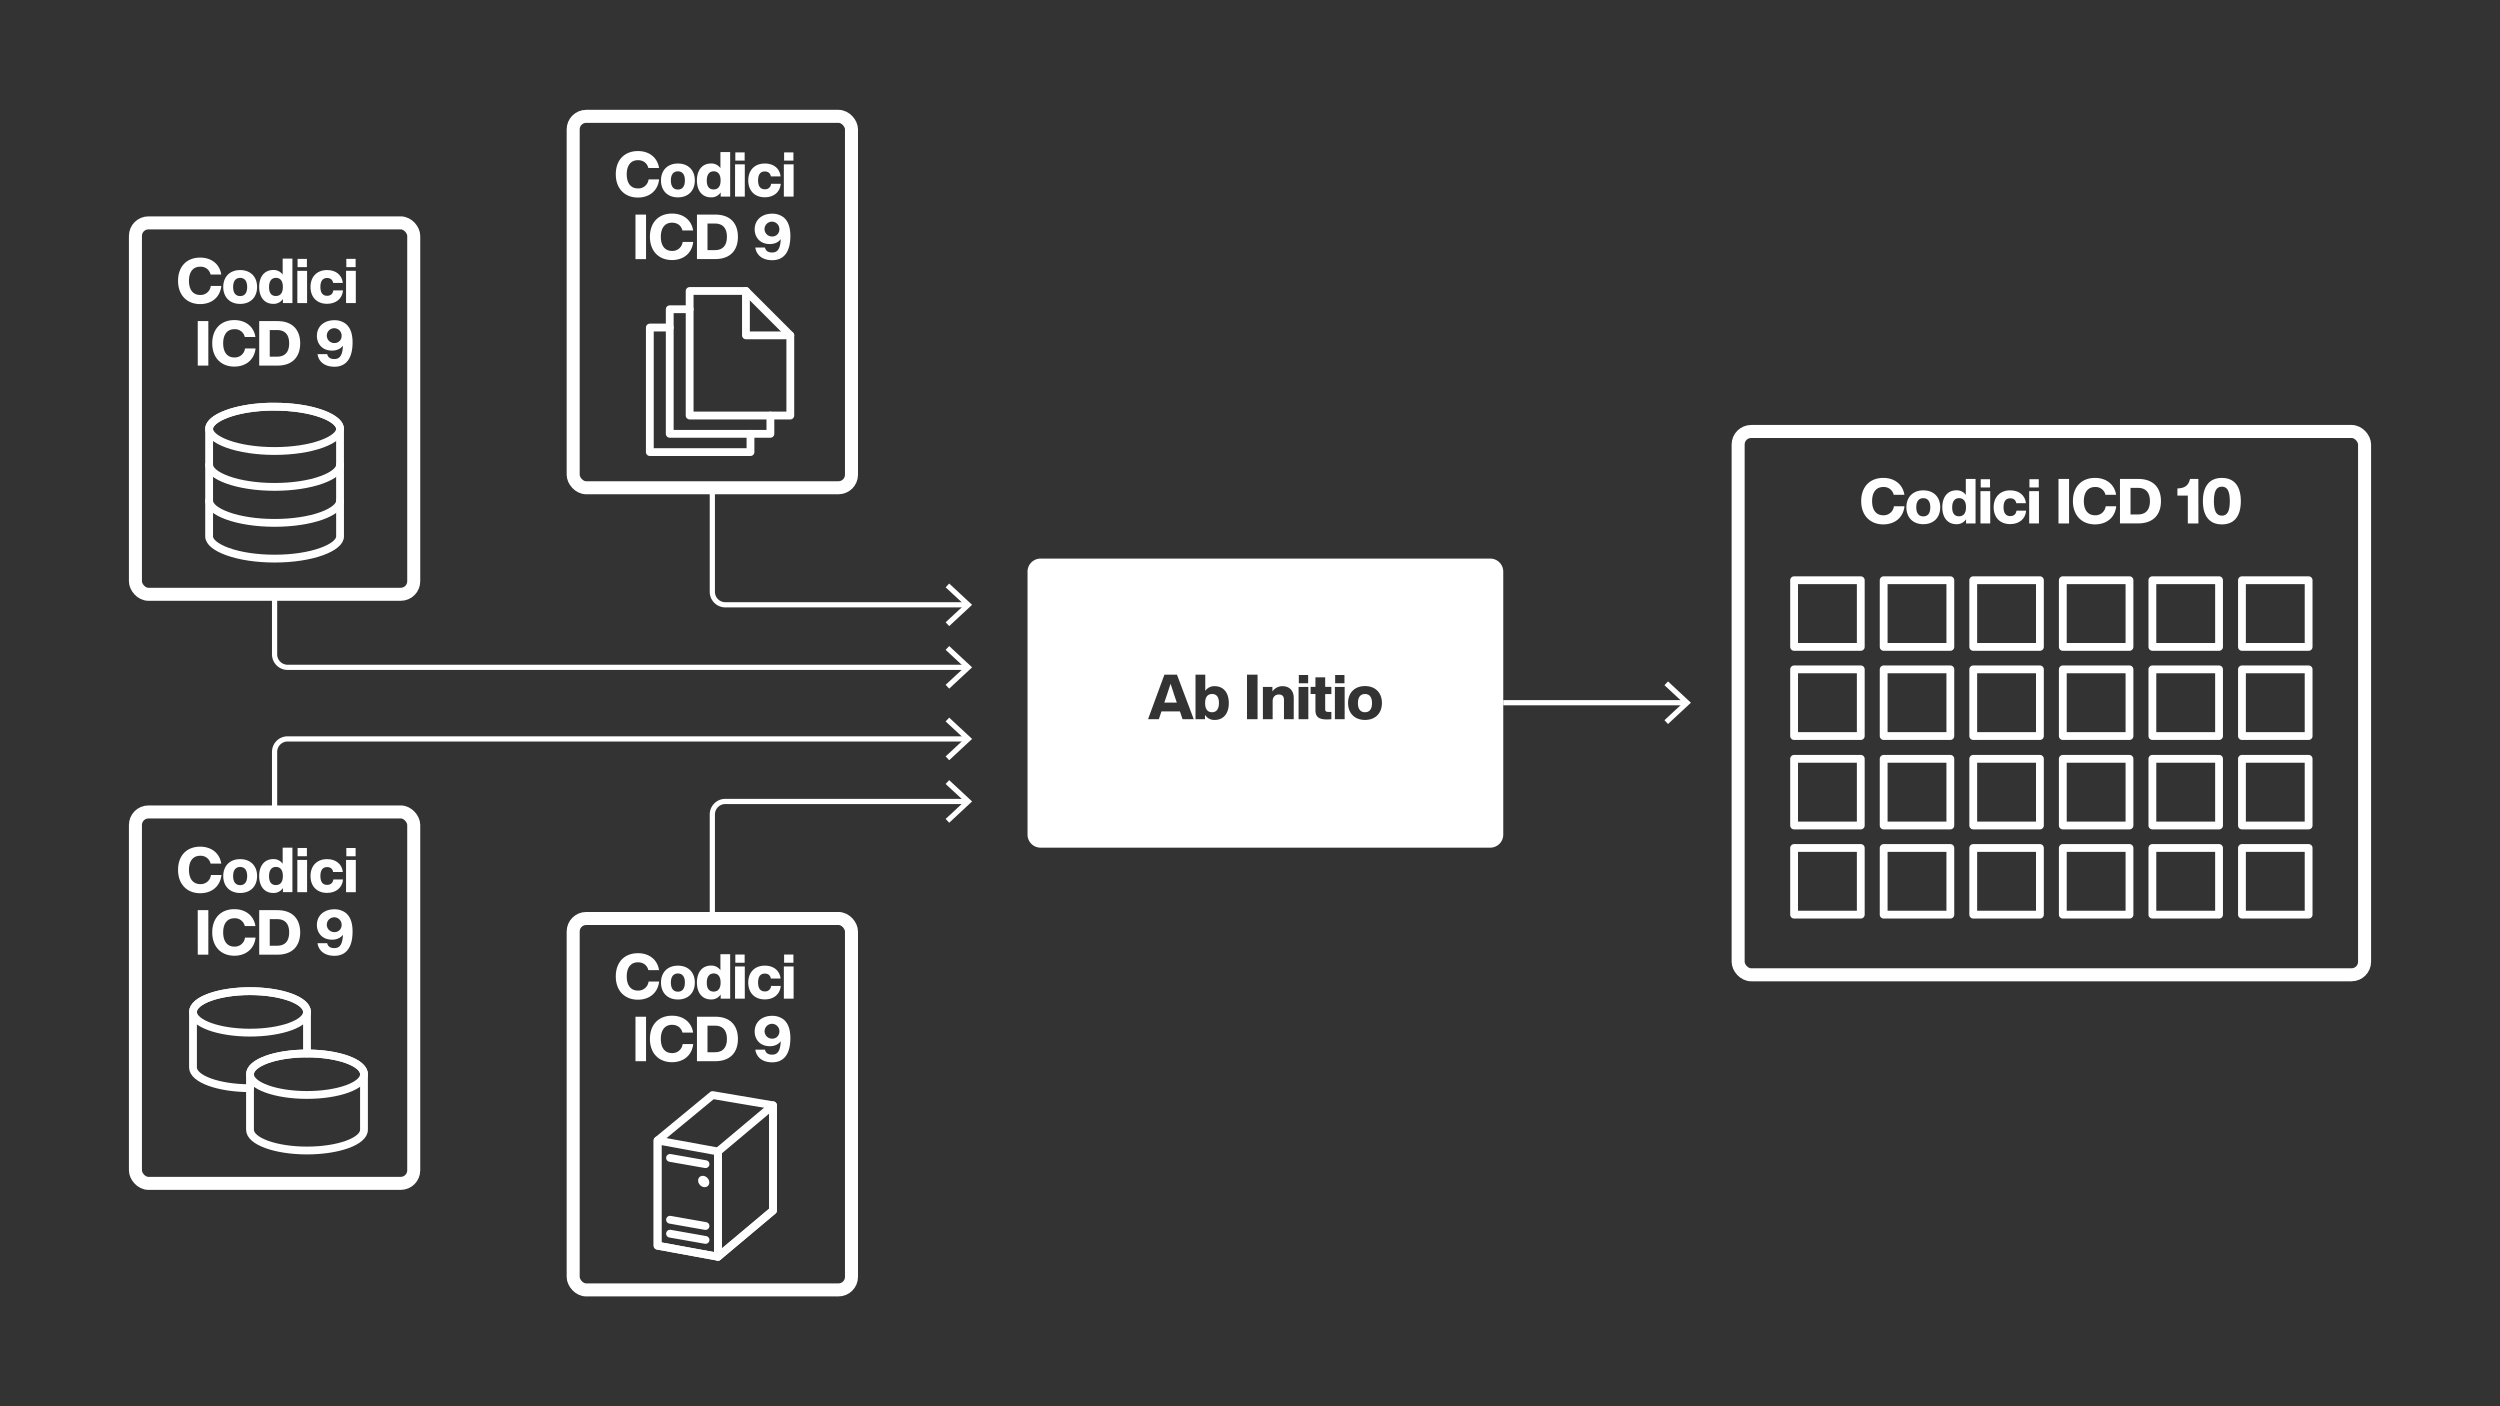 <svg id="art" xmlns="http://www.w3.org/2000/svg" viewBox="0 0 1920 1080"><rect x="0" y="0" width="1920" height="1080" fill="#333333" stroke="none"/><line x1="1154.5" y1="539.68" x2="1294.28" y2="539.68" fill="none" stroke="#fff" stroke-miterlimit="10" stroke-width="4"/><polygon points="1281.03 556.04 1278.3 553.11 1292.75 539.68 1278.3 526.25 1281.03 523.32 1298.62 539.68 1281.03 556.04" fill="#fff"/><path d="M210.88,456.42v46.09a10,10,0,0,0,10,10H742.24" fill="none" stroke="#fff" stroke-miterlimit="10" stroke-width="4"/><polygon points="728.98 528.87 726.25 525.94 740.7 512.52 726.25 499.09 728.98 496.16 746.57 512.52 728.98 528.87" fill="#fff"/><path d="M210.88,623.58V577.49a10,10,0,0,1,10-10H742.24" fill="none" stroke="#fff" stroke-miterlimit="10" stroke-width="4"/><polygon points="728.98 583.85 726.25 580.91 740.7 567.49 726.25 554.06 728.98 551.13 746.57 567.49 728.98 583.85" fill="#fff"/><path d="M547.07,374.6v79.89a10,10,0,0,0,10,10H742.24" fill="none" stroke="#fff" stroke-miterlimit="10" stroke-width="4"/><polygon points="728.98 480.85 726.25 477.92 740.7 464.5 726.25 451.07 728.98 448.14 746.57 464.5 728.98 480.85" fill="#fff"/><path d="M547.07,705.4V625.51a10,10,0,0,1,10-10H742.24" fill="none" stroke="#fff" stroke-miterlimit="10" stroke-width="4"/><polygon points="728.98 631.87 726.25 628.93 740.7 615.51 726.25 602.08 728.98 599.15 746.57 615.51 728.98 631.87" fill="#fff"/><rect x="440.2" y="89.35" width="213.74" height="285.25" rx="10" fill="none" stroke="#fff" stroke-miterlimit="10" stroke-width="10"/><path d="M472.93,133.88c0-11,6.63-17.86,17.05-17.86,8.11,0,14.83,4.46,16.17,13h-8.21c-1.05-4-4.12-6-8-6-5.52,0-8.6,4.08-8.6,10.85s3.08,10.84,8.6,10.84a7.86,7.86,0,0,0,8.16-6.91h8.11c-1.06,9.12-7.87,13.92-16.27,13.92C479.8,151.73,472.93,144.87,472.93,133.88Z" fill="#fff"/><path d="M507.63,138.58c0-7.87,5.09-13,13-13s13,5.09,13,13-5.08,13-13,13S507.63,146.45,507.63,138.58Zm18.39,0c0-4.7-2.06-7-5.38-7s-5.42,2.26-5.42,7,2.06,7,5.42,7S526,143.29,526,138.58Z" fill="#fff"/><path d="M560.77,116.79V151h-7.3v-3.22a8.42,8.42,0,0,1-7.44,3.79c-6.72,0-10.8-5.09-10.8-13s4.08-13,10.8-13a8.42,8.42,0,0,1,7.25,3.55V116.79Zm-7.35,21.79c0-4.7-2-7-5.33-7s-5.28,2.45-5.28,7.15,2,6.77,5.28,6.77S553.42,143.29,553.42,138.58Z" fill="#fff"/><path d="M564.54,126.2H572V151h-7.49Zm.19-9.17h7.16v6.33h-7.16Z" fill="#fff"/><path d="M574.66,138.58c0-7.87,4.94-13,12.72-13,6.81,0,11.42,3.79,12.09,9.89H592c-.43-2.64-2.25-3.79-4.65-3.79-3.17,0-5.14,2.11-5.14,6.86s2,6.82,5.14,6.82a4.4,4.4,0,0,0,4.8-4.18h7.44c-.53,6.39-5.38,10.32-12.24,10.32C579.65,151.54,574.66,146.45,574.66,138.58Z" fill="#fff"/><path d="M602,126.2h7.49V151H602Zm.19-9.17h7.15v6.33h-7.15Z" fill="#fff"/><path d="M488.05,164.79h8.11V199h-8.11Z" fill="#fff"/><path d="M499.14,181.88c0-11,6.63-17.86,17-17.86,8.12,0,14.84,4.46,16.18,13h-8.21c-1-4-4.13-6-8-6-5.52,0-8.59,4.08-8.59,10.85s3.07,10.84,8.59,10.84a7.85,7.85,0,0,0,8.16-6.91h8.12c-1.06,9.12-7.88,13.92-16.28,13.92C506,199.73,499.14,192.87,499.14,181.88Z" fill="#fff"/><path d="M566.73,181.88c0,10.22-5.76,17.09-17.47,17.09h-14V164.79h14C561,164.79,566.73,171.65,566.73,181.88Zm-8.44,0c0-7.11-3.61-10.23-9.17-10.23h-5.76V192.1h5.76C554.68,192.1,558.29,189,558.29,181.88Z" fill="#fff"/><path d="M607,181.25c0,11.71-4.61,18.58-13.92,18.58-7.16,0-12-3.5-13-9.7h7.44c.57,2.64,2.49,3.79,5.47,3.79,4.27,0,6.29-2.92,6.62-10.27-1.77,2.4-4.7,3.79-8.4,3.79-7.77,0-11.62-5.52-11.62-11.23,0-7.49,5.72-12.1,13.35-12.1a14.12,14.12,0,0,1,8.45,2.5C605.28,169.49,607,174.53,607,181.25ZM598.55,176a5.69,5.69,0,1,0-5.66,5.62A5.37,5.37,0,0,0,598.55,176Z" fill="#fff"/><rect x="440.2" y="705.4" width="213.74" height="285.25" rx="10" fill="none" stroke="#fff" stroke-miterlimit="10" stroke-width="10"/><path d="M472.93,749.92c0-11,6.63-17.86,17.05-17.86,8.11,0,14.83,4.46,16.17,13h-8.21c-1.05-4-4.12-6-8-6-5.52,0-8.6,4.08-8.6,10.85s3.08,10.85,8.6,10.85a7.87,7.87,0,0,0,8.16-6.92h8.11c-1.06,9.12-7.87,13.93-16.27,13.93C479.8,767.78,472.93,760.91,472.93,749.92Z" fill="#fff"/><path d="M507.63,754.62c0-7.87,5.09-13,13-13s13,5.09,13,13-5.08,13-13,13S507.63,762.5,507.63,754.62Zm18.39,0c0-4.7-2.06-7-5.38-7s-5.42,2.26-5.42,7,2.06,7,5.42,7S526,759.33,526,754.62Z" fill="#fff"/><path d="M560.77,732.83V767h-7.3v-3.22a8.42,8.42,0,0,1-7.44,3.79c-6.72,0-10.8-5.08-10.8-13s4.08-13,10.8-13a8.42,8.42,0,0,1,7.25,3.55V732.83Zm-7.35,21.79c0-4.7-2-7-5.33-7s-5.28,2.45-5.28,7.15,2,6.77,5.28,6.77S553.42,759.33,553.42,754.62Z" fill="#fff"/><path d="M564.54,742.24H572V767h-7.49Zm.19-9.17h7.16v6.33h-7.16Z" fill="#fff"/><path d="M574.66,754.62c0-7.87,4.94-13,12.72-13,6.81,0,11.42,3.79,12.09,9.89H592c-.43-2.64-2.25-3.79-4.65-3.79-3.17,0-5.14,2.11-5.14,6.86s2,6.82,5.14,6.82a4.4,4.4,0,0,0,4.8-4.18h7.44c-.53,6.39-5.38,10.32-12.24,10.32C579.65,767.58,574.66,762.5,574.66,754.62Z" fill="#fff"/><path d="M602,742.24h7.49V767H602Zm.19-9.17h7.15v6.33h-7.15Z" fill="#fff"/><path d="M488.05,780.83h8.11V815h-8.11Z" fill="#fff"/><path d="M499.14,797.92c0-11,6.63-17.86,17-17.86,8.12,0,14.84,4.46,16.18,13h-8.21c-1-4-4.13-6-8-6-5.52,0-8.59,4.08-8.59,10.85s3.07,10.85,8.59,10.85a7.86,7.86,0,0,0,8.16-6.92h8.12c-1.06,9.12-7.88,13.93-16.28,13.93C506,815.78,499.14,808.91,499.14,797.92Z" fill="#fff"/><path d="M566.73,797.92c0,10.22-5.76,17.09-17.47,17.09h-14V780.83h14C561,780.83,566.73,787.69,566.73,797.92Zm-8.44,0c0-7.11-3.61-10.23-9.17-10.23h-5.76v20.45h5.76C554.68,808.14,558.29,805,558.29,797.92Z" fill="#fff"/><path d="M607,797.29c0,11.72-4.61,18.58-13.92,18.58-7.16,0-12-3.5-13-9.7h7.44c.57,2.64,2.49,3.8,5.47,3.8,4.27,0,6.29-2.93,6.62-10.28-1.77,2.4-4.7,3.8-8.4,3.8-7.77,0-11.62-5.52-11.62-11.24,0-7.49,5.72-12.09,13.35-12.09a14.12,14.12,0,0,1,8.45,2.49C605.28,785.53,607,790.57,607,797.29Zm-8.41-5.23a5.69,5.69,0,1,0-5.66,5.62A5.37,5.37,0,0,0,598.55,792.06Z" fill="#fff"/><rect x="104.01" y="171.17" width="213.74" height="285.25" rx="10" fill="none" stroke="#fff" stroke-miterlimit="10" stroke-width="10"/><path d="M136.75,215.69c0-11,6.62-17.86,17-17.86,8.11,0,14.83,4.47,16.18,13h-8.21a7.7,7.7,0,0,0-8-6c-5.52,0-8.59,4.08-8.59,10.85s3.07,10.85,8.59,10.85a7.86,7.86,0,0,0,8.16-6.91h8.11c-1.05,9.12-7.87,13.92-16.27,13.92C143.61,233.55,136.75,226.69,136.75,215.69Z" fill="#fff"/><path d="M171.45,220.4c0-7.88,5.09-13,13-13s13,5.08,13,13-5.09,13-13,13S171.45,228.27,171.45,220.4Zm18.38,0c0-4.71-2.06-7-5.37-7s-5.43,2.25-5.43,7,2.07,7,5.43,7S189.83,225.1,189.83,220.4Z" fill="#fff"/><path d="M224.58,198.6v34.18h-7.3v-3.21a8.42,8.42,0,0,1-7.44,3.79c-6.72,0-10.8-5.09-10.8-13s4.08-13,10.8-13a8.39,8.39,0,0,1,7.25,3.55V198.6Zm-7.34,21.8c0-4.71-2-7-5.33-7s-5.28,2.44-5.28,7.15,2,6.77,5.28,6.77S217.24,225.1,217.24,220.4Z" fill="#fff"/><path d="M228.36,208h7.48v24.77h-7.48Zm.19-9.17h7.15v6.34h-7.15Z" fill="#fff"/><path d="M238.47,220.4c0-7.88,4.94-13,12.72-13,6.82,0,11.43,3.79,12.1,9.88h-7.44c-.44-2.64-2.26-3.79-4.66-3.79-3.17,0-5.14,2.11-5.14,6.87s2,6.81,5.14,6.81c2.5,0,4.46-1.24,4.8-4.17h7.44c-.53,6.38-5.38,10.32-12.24,10.32C243.46,233.36,238.47,228.27,238.47,220.4Z" fill="#fff"/><path d="M265.77,208h7.49v24.77h-7.49Zm.19-9.17h7.16v6.34H266Z" fill="#fff"/><path d="M151.86,246.6H160v34.18h-8.12Z" fill="#fff"/><path d="M163,263.69c0-11,6.62-17.86,17-17.86,8.11,0,14.83,4.47,16.17,13H188a7.7,7.7,0,0,0-8-6c-5.52,0-8.6,4.08-8.6,10.85s3.08,10.85,8.6,10.85a7.86,7.86,0,0,0,8.16-6.91h8.11c-1.06,9.12-7.87,13.92-16.27,13.92C169.82,281.55,163,274.69,163,263.69Z" fill="#fff"/><path d="M230.55,263.69c0,10.23-5.76,17.09-17.48,17.09h-14V246.6h14C224.79,246.6,230.55,253.47,230.55,263.69Zm-8.45,0c0-7.1-3.6-10.22-9.17-10.22h-5.76v20.45h5.76C218.5,273.92,222.1,270.8,222.1,263.69Z" fill="#fff"/><path d="M270.77,263.07c0,11.71-4.61,18.58-13.92,18.58-7.15,0-12.05-3.51-13-9.7h7.44c.58,2.64,2.5,3.79,5.47,3.79,4.28,0,6.29-2.93,6.63-10.27-1.78,2.4-4.71,3.79-8.4,3.79-7.78,0-11.62-5.52-11.62-11.23,0-7.49,5.71-12.1,13.35-12.1a14,14,0,0,1,8.44,2.5C269.09,251.31,270.77,256.35,270.77,263.07Zm-8.4-5.23a5.69,5.69,0,1,0-5.66,5.61A5.38,5.38,0,0,0,262.37,257.84Z" fill="#fff"/><path d="M261.14,329.36c0-3.34-3.36-6.75-9.39-9.65l-.71-.33c-.48-.22-1-.44-1.48-.65q-1.16-.48-2.4-.93c-9.66-3.52-22.54-5.46-36.28-5.46H209.6l-2.56,0c-1.27,0-2.53.09-3.78.16-10.83.58-20.8,2.39-28.65,5.25-8.89,3.23-14,7.44-14,11.56V412c0,4.11,5.1,8.33,14,11.56,9.66,3.52,22.54,5.46,36.27,5.46s26.62-1.94,36.28-5.46c8.89-3.23,14-7.45,14-11.56Z" fill="none" stroke="#fff" stroke-linecap="round" stroke-linejoin="round" stroke-width="6"/><path d="M174.61,340.92c9.66,3.52,22.54,5.45,36.27,5.45s26.62-1.93,36.28-5.45c8.89-3.24,14-7.45,14-11.56,0-3.34-3.36-6.75-9.39-9.65l-.71-.33c-.48-.22-1-.44-1.48-.65q-1.16-.48-2.4-.93c-9.66-3.52-22.54-5.46-36.28-5.46H209.6l-2.56,0c-1.27,0-2.53.09-3.78.16-10.83.58-20.8,2.39-28.65,5.25-8.89,3.23-14,7.44-14,11.56S165.72,337.68,174.61,340.92Z" fill="none" stroke="#fff" stroke-linecap="round" stroke-linejoin="round" stroke-width="6"/><path d="M160.62,356.91c0,4.12,5.1,8.33,14,11.56,9.66,3.52,22.54,5.46,36.27,5.46s26.62-1.94,36.28-5.46c8.89-3.23,14-7.44,14-11.56" fill="none" stroke="#fff" stroke-linecap="round" stroke-linejoin="round" stroke-width="6"/><path d="M160.62,384.56c0,4.11,5.1,8.32,14,11.56,9.66,3.51,22.54,5.45,36.27,5.45s26.62-1.94,36.28-5.45c8.89-3.24,14-7.45,14-11.56" fill="none" stroke="#fff" stroke-linecap="round" stroke-linejoin="round" stroke-width="6"/><rect x="104.01" y="623.58" width="213.74" height="285.25" rx="10" fill="none" stroke="#fff" stroke-miterlimit="10" stroke-width="10"/><path d="M136.75,668.1c0-11,6.62-17.86,17-17.86,8.11,0,14.83,4.47,16.18,13h-8.21a7.7,7.7,0,0,0-8-6c-5.52,0-8.59,4.08-8.59,10.85S148.27,679,153.79,679A7.86,7.86,0,0,0,162,672h8.11C169,681.16,162.19,686,153.79,686,143.61,686,136.75,679.09,136.75,668.1Z" fill="#fff"/><path d="M171.45,672.81c0-7.88,5.09-13,13-13s13,5.09,13,13-5.09,13-13,13S171.45,680.68,171.45,672.81Zm18.38,0c0-4.71-2.06-7-5.37-7s-5.43,2.25-5.43,7,2.07,7,5.43,7S189.83,677.51,189.83,672.81Z" fill="#fff"/><path d="M224.58,651v34.18h-7.3V682a8.4,8.4,0,0,1-7.44,3.8c-6.72,0-10.8-5.09-10.8-13s4.08-13,10.8-13a8.4,8.4,0,0,1,7.25,3.56V651Zm-7.34,21.8c0-4.71-2-7-5.33-7s-5.28,2.44-5.28,7.15,2,6.77,5.28,6.77S217.24,677.51,217.24,672.81Z" fill="#fff"/><path d="M228.36,660.42h7.48v24.77h-7.48Zm.19-9.17h7.15v6.34h-7.15Z" fill="#fff"/><path d="M238.47,672.81c0-7.88,4.94-13,12.72-13,6.82,0,11.43,3.8,12.1,9.89h-7.44c-.44-2.64-2.26-3.79-4.66-3.79-3.17,0-5.14,2.11-5.14,6.87s2,6.81,5.14,6.81c2.5,0,4.46-1.24,4.8-4.17h7.44c-.53,6.38-5.38,10.32-12.24,10.32C243.46,685.77,238.47,680.68,238.47,672.81Z" fill="#fff"/><path d="M265.77,660.42h7.49v24.77h-7.49Zm.19-9.17h7.16v6.34H266Z" fill="#fff"/><path d="M151.86,699H160v34.18h-8.12Z" fill="#fff"/><path d="M163,716.1c0-11,6.62-17.86,17-17.86,8.11,0,14.83,4.47,16.17,13H188a7.7,7.7,0,0,0-8-6c-5.52,0-8.6,4.08-8.6,10.85S174.48,727,180,727a7.86,7.86,0,0,0,8.16-6.91h8.11C195.21,729.16,188.4,734,180,734,169.82,734,163,727.09,163,716.1Z" fill="#fff"/><path d="M230.55,716.1c0,10.23-5.76,17.09-17.48,17.09h-14V699h14C224.79,699,230.55,705.88,230.55,716.1Zm-8.45,0c0-7.1-3.6-10.22-9.17-10.22h-5.76v20.45h5.76C218.5,726.33,222.1,723.21,222.1,716.1Z" fill="#fff"/><path d="M270.77,715.48c0,11.71-4.61,18.58-13.92,18.58-7.15,0-12.05-3.51-13-9.7h7.44c.58,2.64,2.5,3.79,5.47,3.79,4.28,0,6.29-2.93,6.63-10.27-1.78,2.4-4.71,3.79-8.4,3.79-7.78,0-11.62-5.52-11.62-11.23,0-7.49,5.71-12.1,13.35-12.1a14,14,0,0,1,8.44,2.5C269.09,703.72,270.77,708.76,270.77,715.48Zm-8.4-5.23a5.69,5.69,0,1,0-5.66,5.61A5.38,5.38,0,0,0,262.37,710.25Z" fill="#fff"/><polyline points="576.37 333.17 576.37 347.2 499.07 347.2 499.07 251.55 514.36 251.55" fill="none" stroke="#fff" stroke-linecap="round" stroke-linejoin="round" stroke-width="6"/><polyline points="591.66 319.13 591.66 333.17 514.36 333.17 514.36 237.51 529.65 237.51" fill="none" stroke="#fff" stroke-linecap="round" stroke-linejoin="round" stroke-width="6"/><polygon points="606.95 319.13 529.65 319.13 529.65 223.48 572.89 223.48 606.95 257.55 606.95 319.13" fill="none" stroke="#fff" stroke-linecap="round" stroke-linejoin="round" stroke-width="6"/><polyline points="606.95 257.55 572.89 257.55 572.89 223.48" fill="none" stroke="#fff" stroke-linecap="round" stroke-linejoin="round" stroke-width="6"/><polygon points="505.01 875.85 505.01 956.68 551.42 965.18 593.66 929.7 593.66 848.87 547.25 841.01 505.01 875.85" fill="none" stroke="#fff" stroke-linecap="round" stroke-linejoin="round" stroke-width="6"/><polygon points="593.66 929.7 551.42 965.18 551.42 884.35 593.66 848.87 593.66 929.7" fill="none" stroke="#fff" stroke-linecap="round" stroke-linejoin="round" stroke-width="6"/><polygon points="551.42 884.35 551.42 965.18 505.01 956.68 505.01 875.85 551.42 884.35" fill="none" stroke="#fff" stroke-linecap="round" stroke-linejoin="round" stroke-width="6"/><line x1="541.84" y1="894.07" x2="514.58" y2="889.27" fill="none" stroke="#fff" stroke-linecap="round" stroke-linejoin="round" stroke-width="6"/><line x1="541.84" y1="941.57" x2="514.58" y2="936.76" fill="none" stroke="#fff" stroke-linecap="round" stroke-linejoin="round" stroke-width="6"/><line x1="541.84" y1="952.26" x2="514.58" y2="947.46" fill="none" stroke="#fff" stroke-linecap="round" stroke-linejoin="round" stroke-width="6"/><ellipse cx="540.45" cy="907.38" rx="3.93" ry="4.69" transform="translate(-470.93 603.17) rotate(-42.48)" fill="#fff"/><path d="M235.77,809.06V777.14c0-8.8-19.6-15.94-43.77-15.94s-43.78,7.14-43.78,15.94V819.8c0,8.8,19.6,15.93,43.78,15.93" fill="none" stroke="#fff" stroke-linecap="round" stroke-linejoin="round" stroke-width="6"/><ellipse cx="192" cy="777.14" rx="43.77" ry="15.93" fill="none" stroke="#fff" stroke-linecap="round" stroke-linejoin="round" stroke-width="6"/><path d="M192,867.66c0,8.8,19.59,15.93,43.77,15.93s43.77-7.13,43.77-15.93V825c0-8.8-19.6-15.94-43.77-15.94S192,816.2,192,825Z" fill="none" stroke="#fff" stroke-linecap="round" stroke-linejoin="round" stroke-width="6"/><ellipse cx="235.77" cy="825" rx="43.77" ry="15.93" fill="none" stroke="#fff" stroke-linecap="round" stroke-linejoin="round" stroke-width="6"/><rect x="1334.89" y="331.37" width="481.1" height="417.27" rx="10" fill="none" stroke="#fff" stroke-miterlimit="10" stroke-width="10"/><path d="M1429.4,384.89c0-11,6.62-17.86,17-17.86,8.11,0,14.83,4.46,16.18,13h-8.21a7.7,7.7,0,0,0-8-6c-5.52,0-8.59,4.08-8.59,10.85s3.07,10.85,8.59,10.85a7.87,7.87,0,0,0,8.16-6.92h8.11c-1,9.12-7.87,13.92-16.27,13.92C1436.26,402.74,1429.4,395.88,1429.4,384.89Z" fill="#fff"/><path d="M1464.1,389.59c0-7.87,5.09-13,13-13s13,5.09,13,13-5.09,13-13,13S1464.1,397.46,1464.1,389.59Zm18.38,0c0-4.7-2.06-7-5.37-7s-5.43,2.26-5.43,7,2.07,7,5.43,7S1482.48,394.3,1482.48,389.59Z" fill="#fff"/><path d="M1517.23,367.8V402h-7.3v-3.22a8.42,8.42,0,0,1-7.44,3.79c-6.72,0-10.8-5.09-10.8-13s4.08-13,10.8-13a8.39,8.39,0,0,1,7.25,3.55V367.8Zm-7.34,21.79c0-4.7-2-7-5.33-7s-5.28,2.45-5.28,7.15,2,6.77,5.28,6.77S1509.89,394.3,1509.89,389.59Z" fill="#fff"/><path d="M1521,377.21h7.49V402H1521Zm.19-9.17h7.15v6.33h-7.15Z" fill="#fff"/><path d="M1531.12,389.59c0-7.87,4.94-13,12.72-13,6.82,0,11.43,3.79,12.1,9.89h-7.44c-.43-2.64-2.26-3.79-4.66-3.79-3.17,0-5.13,2.11-5.13,6.86s2,6.82,5.13,6.82c2.5,0,4.46-1.25,4.8-4.18h7.44c-.53,6.39-5.37,10.32-12.24,10.32C1536.11,402.55,1531.12,397.46,1531.12,389.59Z" fill="#fff"/><path d="M1558.42,377.21h7.49V402h-7.49Zm.19-9.17h7.16v6.33h-7.16Z" fill="#fff"/><path d="M1580.93,367.8h8.12V402h-8.12Z" fill="#fff"/><path d="M1592,384.89c0-11,6.62-17.86,17-17.86,8.11,0,14.83,4.46,16.17,13H1617a7.7,7.7,0,0,0-8-6c-5.52,0-8.6,4.08-8.6,10.85s3.08,10.85,8.6,10.85a7.87,7.87,0,0,0,8.16-6.92h8.11c-1,9.12-7.87,13.92-16.27,13.92C1598.89,402.74,1592,395.88,1592,384.89Z" fill="#fff"/><path d="M1659.62,384.89c0,10.22-5.76,17.09-17.48,17.09h-14V367.8h14C1653.86,367.8,1659.62,374.66,1659.62,384.89Zm-8.45,0c0-7.11-3.6-10.23-9.17-10.23h-5.76v20.45H1642C1647.57,395.11,1651.17,392,1651.17,384.89Z" fill="#fff"/><path d="M1688.37,402h-8.12V380.61h-8v-5.52l.76,0c4.47-.29,7.73-1.83,8.93-7.25h6.39Z" fill="#fff"/><path d="M1691.82,384.89c0-11.33,4.94-17.86,14.59-17.86s14.55,6.53,14.55,17.86-4.9,17.85-14.55,17.85S1691.82,396.22,1691.82,384.89Zm20.69,0c0-8.12-2.21-11.14-6.1-11.14s-6.15,3-6.15,11.14,2.21,11.13,6.15,11.13S1712.51,393,1712.51,384.89Z" fill="#fff"/><rect x="1377.87" y="445.61" width="51.2" height="51.2" fill="none" stroke="#fff" stroke-linejoin="round" stroke-width="6"/><rect x="1446.66" y="445.61" width="51.2" height="51.2" fill="none" stroke="#fff" stroke-linejoin="round" stroke-width="6"/><rect x="1515.45" y="445.61" width="51.2" height="51.2" fill="none" stroke="#fff" stroke-linejoin="round" stroke-width="6"/><rect x="1584.24" y="445.61" width="51.2" height="51.2" fill="none" stroke="#fff" stroke-linejoin="round" stroke-width="6"/><rect x="1653.03" y="445.61" width="51.2" height="51.2" fill="none" stroke="#fff" stroke-linejoin="round" stroke-width="6"/><rect x="1721.82" y="445.61" width="51.2" height="51.2" fill="none" stroke="#fff" stroke-linejoin="round" stroke-width="6"/><rect x="1377.87" y="514.08" width="51.2" height="51.2" fill="none" stroke="#fff" stroke-linejoin="round" stroke-width="6"/><rect x="1446.66" y="514.08" width="51.2" height="51.2" fill="none" stroke="#fff" stroke-linejoin="round" stroke-width="6"/><rect x="1515.45" y="514.08" width="51.2" height="51.2" fill="none" stroke="#fff" stroke-linejoin="round" stroke-width="6"/><rect x="1584.24" y="514.08" width="51.2" height="51.2" fill="none" stroke="#fff" stroke-linejoin="round" stroke-width="6"/><rect x="1653.03" y="514.08" width="51.2" height="51.2" fill="none" stroke="#fff" stroke-linejoin="round" stroke-width="6"/><rect x="1721.82" y="514.08" width="51.2" height="51.2" fill="none" stroke="#fff" stroke-linejoin="round" stroke-width="6"/><rect x="1377.87" y="582.77" width="51.2" height="51.2" fill="none" stroke="#fff" stroke-linejoin="round" stroke-width="6"/><rect x="1446.66" y="582.77" width="51.2" height="51.2" fill="none" stroke="#fff" stroke-linejoin="round" stroke-width="6"/><rect x="1515.45" y="582.77" width="51.2" height="51.2" fill="none" stroke="#fff" stroke-linejoin="round" stroke-width="6"/><rect x="1584.24" y="582.77" width="51.2" height="51.2" fill="none" stroke="#fff" stroke-linejoin="round" stroke-width="6"/><rect x="1653.03" y="582.77" width="51.2" height="51.2" fill="none" stroke="#fff" stroke-linejoin="round" stroke-width="6"/><rect x="1721.82" y="582.77" width="51.2" height="51.2" fill="none" stroke="#fff" stroke-linejoin="round" stroke-width="6"/><rect x="1377.87" y="651.25" width="51.2" height="51.2" fill="none" stroke="#fff" stroke-linejoin="round" stroke-width="6"/><rect x="1446.66" y="651.25" width="51.2" height="51.2" fill="none" stroke="#fff" stroke-linejoin="round" stroke-width="6"/><rect x="1515.45" y="651.25" width="51.2" height="51.2" fill="none" stroke="#fff" stroke-linejoin="round" stroke-width="6"/><rect x="1584.24" y="651.25" width="51.2" height="51.2" fill="none" stroke="#fff" stroke-linejoin="round" stroke-width="6"/><rect x="1653.03" y="651.25" width="51.2" height="51.2" fill="none" stroke="#fff" stroke-linejoin="round" stroke-width="6"/><rect x="1721.82" y="651.25" width="51.2" height="51.2" fill="none" stroke="#fff" stroke-linejoin="round" stroke-width="6"/><path d="M1048.32,533c-3.36,0-5.42,2.26-5.42,7s2.06,7,5.42,7,5.38-2.25,5.38-7S1051.63,533,1048.32,533Zm-117.45,0c-3.36,0-5.33,2.26-5.33,7s2,7,5.33,7,5.28-2.45,5.28-7.15S934.18,533,930.87,533ZM1144.5,429H799.15a10,10,0,0,0-10,10V641a10,10,0,0,0,10,10H1144.5a10,10,0,0,0,10-10V439A10,10,0,0,0,1144.5,429ZM1025.39,518.4h7.15v6.33h-7.15Zm-27.89,0h7.16v6.33H997.5Zm-89.31,33.94-2-6H892l-2,6h-8.3l12.57-34.18h9.65l12.87,34.18Zm24.74.57a8.43,8.43,0,0,1-7.49-3.89v3.32h-7.29V518.16h7.49v12.43a8.34,8.34,0,0,1,7.29-3.6c6.72,0,10.8,5.09,10.8,13S939.65,552.91,932.93,552.91Zm32.88-.57H957.7V518.16h8.11Zm27.77,0h-7.49V537.6c0-2.74-1.2-4.22-4-4.22-2.3,0-4.7,1.48-4.7,5.13v13.83h-7.49V527.57h7.3v3.5A9.22,9.22,0,0,1,985,527c4.9,0,8.6,3,8.6,9.12Zm11.22,0h-7.49V527.57h7.49Zm17.69-19.3h-4.75v11.57c0,1.82.91,2.16,2.83,2.16h1.92v5.57a29.11,29.11,0,0,1-3.46.19c-6.19,0-8.78-2-8.78-7.11V533h-3.7v-5.47h3.7v-7.35h7.49v7.35h4.75Zm10.2,19.3h-7.49V527.57h7.49Zm15.63.57c-7.92,0-13-5.09-13-13s5.09-13,13-13,13,5.09,13,13S1056.19,552.91,1048.32,552.91ZM899,525.12c-1,3-2,6.09-2.84,8.64l-2,5.86h9.64l-2-5.86C901,531.21,900,528.09,899,525.12Z" fill="#fff"/></svg>